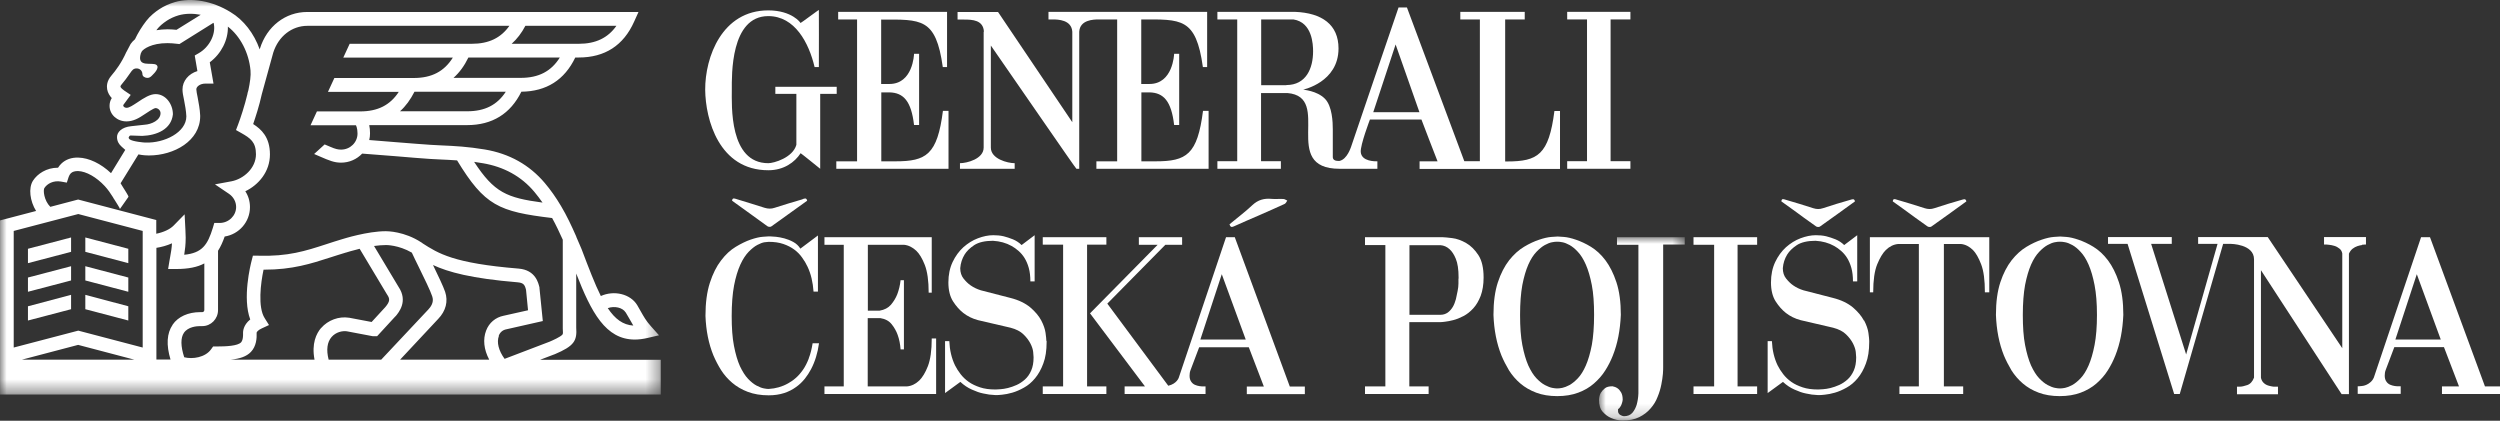 <?xml version="1.0" encoding="UTF-8"?>
<svg id="Layer_2" data-name="Layer 2" xmlns="http://www.w3.org/2000/svg" xmlns:xlink="http://www.w3.org/1999/xlink" viewBox="0 0 187.82 31.61">
  <rect x="0" y="0" width="187.82" height="31.61" fill="#333333" stroke="none"/>
  <defs>
    <style>
      .cls-1 {
        mask: url(#mask);
      }

      .cls-2 {
        fill: #fff;
        fill-rule: evenodd;
      }

      .cls-3 {
        mask: url(#mask-1);
      }
    </style>
    <mask id="mask" x="0" y="0" width="49.64" height="29.62" maskUnits="userSpaceOnUse">
      <g id="mask-2">
        <polygon id="path-1" class="cls-2" points="0 0 49.64 0 49.64 29.62 0 29.62 0 0"/>
      </g>
    </mask>
    <mask id="mask-1" x="120.14" y="17.82" width="6.45" height="13.78" maskUnits="userSpaceOnUse">
      <g id="mask-4">
        <polygon id="path-3" class="cls-2" points="120.14 17.82 126.58 17.82 126.58 31.61 120.14 31.61 120.14 17.82"/>
      </g>
    </mask>
  </defs>
  <g id="Layer_1-2" data-name="Layer 1">
    <g id="Page-1">
      <g id="_-kontakt_mobil_cervena" data-name="-kontakt_mobil_cervena">
        <g id="top-navigation">
          <g id="Group-63">
            <g id="Group-3">
              <g class="cls-1">
                <path id="Fill-1" class="cls-2" d="M37.47,25.22c.1-.26.3-.43.57-.48l2.74-.62-.25-2.47v-.05c-.08-.32-.28-1.31-1.56-1.42-4.91-.4-6.04-1.14-7.24-1.91,0,0,0,0,0-.01h0s-.08-.05-.08-.05c-1.27-.83-2.54-.84-2.66-.84-1.39,0-3.15.56-3.29.6-.42.13-.82.25-1.2.38-1.54.5-2.86.93-5.09.86h-.41s-.1.39-.1.39c-.08.31-.7,2.8-.1,4.4-.54.43-.54.93-.54.99.02.55-.11.68-.15.73-.26.27-1.11.31-1.83.31h-.27l-.15.21c-.44.62-1.4.76-2.02.6-.27-.83-.28-1.46-.02-1.84.31-.45.96-.5,1.22-.5h.16c.65,0,1.18-.54,1.18-1.2v-4.46c.2-.31.36-.67.5-1.07,1.08-.17,1.9-1.1,1.9-2.21,0-.43-.12-.84-.35-1.19,1-.48,1.85-1.47,1.85-2.77s-.65-1.89-1.26-2.28c.17-.5.46-1.37.65-2.25l.86-3.12c.39-1.22,1.39-2.01,2.57-2.01h15.17c-.64.91-1.55,1.35-2.82,1.35h-9.18l-.48,1.04h8.23c-.65,1.04-1.59,1.53-2.94,1.53h-5.96l-.48,1.04h5.32c-.65,1-1.58,1.47-2.9,1.47h-3.25l-.48,1.04h3.41s.12.2.12.62c0,.67-.55,1.21-1.24,1.21-.23,0-.43-.05-.78-.2-.15-.06-.3-.13-.45-.19l-.79.72c.15.06.3.13.44.19.69.3,1.07.46,1.58.46.63,0,1.19-.26,1.59-.68.58.04,1.53.12,2.44.19,1.09.09,2.12.18,2.65.21.27.01.52.03.76.04.45.02.87.04,1.28.07,2.07,3.4,3.13,3.85,7.14,4.33.29.52.55,1.08.8,1.63v6.66c.02.3.02.41-.02.46-.14.18-.76.45-.97.54l-3.38,1.29c-.45-.61-.61-1.25-.43-1.72h0ZM36.74,27.02h-6.68l2.86-3.06c.58-.6.76-1.33.52-2.04-.14-.41-.52-1.2-.91-2.01,1.14.53,2.86,1.01,6.37,1.3.42.04.53.18.62.57l.15,1.53-1.83.41c-.61.12-1.1.53-1.32,1.12-.25.65-.17,1.42.23,2.17h0ZM24.69,27.02c-.19-.74-.11-1.32.22-1.7.32-.37.81-.48,1.15-.43l1.95.37h.05s.27,0,.27,0l1.38-1.5h.01c.24-.29.95-1.13.22-2.21l-1.84-3.07c.3-.04.61-.07.9-.07h.01s.93-.01,1.93.57c.13.29.32.67.53,1.1.39.79.87,1.78,1,2.18.04.13.17.51-.29.99l-3.54,3.77h-3.95ZM24.13,24.63c-.37.43-.73,1.18-.5,2.39h-6.29c.68-.07,1.17-.23,1.51-.58.41-.43.45-1.03.43-1.45.01-.04.08-.18.39-.32l.54-.25-.32-.51c-.54-.83-.3-2.66-.09-3.65h.05c2.13,0,3.51-.45,4.97-.92.38-.12.77-.25,1.18-.37h.01s.43-.14,1.01-.28l2.05,3.42.02.03c.2.3.23.49-.14.93l-1.03,1.12-1.69-.32h-.01c-.76-.12-1.58.18-2.09.77h0ZM12.97,24.4c-.44.64-.49,1.51-.16,2.61h-1.06v-8.39c.38-.06.79-.17,1.17-.34-.02.37-.07.65-.14,1.04-.02.09-.03.18-.05.28l-.1.61h.61c.91,0,1.59-.14,2.11-.42v3.5c0,.09-.07.16-.15.16h-.16c-.9,0-1.66.34-2.07.94h0ZM10.72,26.11l-4.84-1.27-4.85,1.27v-8.76l4.85-1.27,4.84,1.27v8.76ZM1.65,27.02l4.22-1.11,4.22,1.11H1.65ZM3.34,14.12c.2-.31.66-.58,1.24-.48l.44.08.14-.43c.04-.11.09-.2.16-.27.12-.12.31-.17.54-.17.62.02,1.39.46,2.02,1.14.23.25.43.54.61.83.03.06.07.13.11.18.05.08.09.15.1.16.02.04.33.51.31.54.21-.3.43-.61.64-.91,0,0,0-.04-.02-.08-.05-.1-.16-.28-.23-.39-.02-.03-.03-.05-.05-.08,0,0,0,0,0,0,0-.01-.03-.06-.07-.11-.07-.11-.17-.27-.22-.36l1.34-2.17c.34.07.62.08.76.08h.03c1.89,0,3.85-1.1,3.85-2.95v-.04c-.02-.5-.12-.98-.19-1.37-.05-.25-.1-.49-.1-.61,0-.2.28-.43.68-.43h.61l-.28-1.6c.86-.64,1.39-1.68,1.36-2.68.93.72,1.58,1.96,1.7,3.29.04.38-.04.92-.16,1.49l-.07.24h.01c-.22.93-.54,1.88-.71,2.33l-.16.42.39.22c.69.39,1.11.68,1.11,1.6,0,1.05-.94,1.86-1.84,2.03l-1.24.23,1.05.71c.34.23.54.6.54.99,0,.66-.56,1.2-1.24,1.2h-.4l-.11.37c-.39,1.27-.8,1.89-2.15,2.02.06-.38.11-.76.11-1.28,0-.12-.01-.47-.02-.58l-.06-1.18-.82.84c-.28.29-.77.51-1.31.62v-1.03l-5.87-1.54-2.09.55c-.47-.47-.56-1.25-.44-1.43h0ZM9.68,10.31c.02-.07.07-.13.13-.13l.88.03c1.08-.04,2.18-.49,2.3-1.62,0-.77-.54-1.52-1.3-1.52-.41,0-.87.28-1.38.63-.34.22-.6.4-.8.4-.14,0-.25-.09-.25-.17,0-.01,0-.03,0-.04l.56-.76-.49-.33c-.1-.07-.27-.2-.28-.3,0-.05.06-.13.08-.15.2-.24.43-.53.67-.89.14-.2.23-.32.47-.32s.43.19.43.43c0,.16.17.28.38.28s.31-.15.44-.28c0,0,.5-.47.24-.69-.3-.25-1.52.26-1.18-.87l.08-.16c.13-.17.71-.61,1.92-.61.23,0,.47.02.72.05l.18.02,2.56-1.6c.02.05.03.09.03.09v.02c.14.78-.35,1.72-1.13,2.17l-.31.18.2,1.17c-.66.2-1.12.74-1.12,1.38,0,.22.05.48.12.81.07.37.15.78.17,1.21,0,1.21-1.66,2.02-3.06,1.97h-.04c-.06,0-.95-.07-1.17-.25-.04-.03-.08-.1-.06-.16h0ZM11.8,2.2c.16-.21.42-.44.74-.65.24-.16.57-.31.88-.4.5-.14,1.07-.15,1.66-.04l-1.82,1.13c-.23-.02-.45-.04-.66-.04-.31,0-.59.03-.85.07.02-.02.04-.05.05-.07h0ZM39.46,1.94h6.85c-.64.91-1.56,1.35-2.82,1.35h-5.05c.4-.36.75-.81,1.03-1.35h0ZM39.12,5.85h-5.05c.45-.4.82-.91,1.12-1.53h6.87c-.65,1.04-1.59,1.53-2.94,1.53h0ZM35.1,8.36h-5.05c.43-.38.79-.88,1.09-1.47h6.86c-.65,1-1.58,1.47-2.9,1.47h0ZM36.26,12.26c1.6.27,2.91.99,3.89,2.16.21.25.41.52.61.8-2.69-.36-3.63-.75-5.14-3.06.2.03.41.06.63.1h0ZM47,23.46c.1.16.18.31.27.46.1.18.2.35.31.54-.78-.05-1.37-.49-1.92-1.31.5-.18,1.11-.05,1.34.32h0ZM40.6,27.02l1.05-.4h.01c1.49-.63,1.7-1.02,1.63-2.02v-4.05c1.13,2.91,2.21,4.96,4.4,4.96.3,0,.62-.04.96-.12l.86-.2-.59-.66c-.38-.42-.56-.75-.77-1.12-.09-.15-.18-.31-.28-.49-.51-.84-1.74-1.13-2.73-.68-.45-.9-.9-2.08-1.45-3.53l-.12-.28c-.09-.22-.19-.43-.28-.65v-.04h-.01c-.34-.77-.7-1.54-1.13-2.26-.39-.66-.79-1.22-1.22-1.73-1.15-1.36-2.66-2.21-4.51-2.52-1.28-.21-2.18-.26-3.33-.31-.24-.01-.48-.02-.75-.04-.52-.03-1.59-.12-2.62-.2-.7-.06-1.41-.12-1.98-.16.04-.16.06-.33.06-.5,0-.23-.02-.44-.06-.62h7.35c1.89,0,3.26-.85,4.08-2.51,1.88-.02,3.24-.88,4.05-2.57h.26c1.96,0,3.36-.9,4.16-2.69l.33-.73h-24.89c-1.64,0-3.03,1.08-3.55,2.75l-.02.06c-.42-1.19-1.2-2.21-2.19-2.8C15.96.07,14.38-.21,13.13.16c-.41.12-.83.31-1.16.53-.29.19-.69.5-.98.88-.32.41-.63.91-.85,1.38-.14.12-.25.24-.33.36l-.3.57-.02.03c-.36.81-.79,1.38-1.13,1.78-.34.4-.35.77-.31,1.02.05.27.19.49.34.65v.02c-.11.17-.16.37-.16.57,0,.66.57,1.17,1.27,1.17.51,0,.93-.24,1.37-.54.18-.12.65-.44.81-.46.2,0,.38.18.38.38,0,.54-.69.84-1.19.87l-1.01.11c-.73.07-1.07.46-1.07.81s.17.55.28.66l.08.08.26.23-1.07,1.75c-.76-.72-1.66-1.15-2.45-1.17-.51-.02-.96.14-1.28.45-.09.09-.18.19-.25.31h-.02c-.85,0-1.53.46-1.86.97-.36.56-.23,1.54.23,2.28l-2.71.71v13.08h49.64v-2.61h-9.04Z"/>
              </g>
            </g>
            <polygon id="Fill-4" class="cls-2" points="9.64 18.69 6.41 17.84 6.41 18.92 9.64 19.77 9.64 18.69"/>
            <polygon id="Fill-6" class="cls-2" points="2.1 19.77 5.34 18.92 5.34 17.84 2.1 18.69 2.1 19.77"/>
            <polygon id="Fill-8" class="cls-2" points="2.1 21.92 5.34 21.07 5.34 20 2.1 20.85 2.1 21.92"/>
            <polygon id="Fill-10" class="cls-2" points="9.64 20.85 6.41 20 6.41 21.07 9.64 21.92 9.64 20.85"/>
            <polygon id="Fill-12" class="cls-2" points="9.64 23.01 6.41 22.15 6.41 23.23 9.64 24.08 9.64 23.01"/>
            <polygon id="Fill-14" class="cls-2" points="2.1 24.08 5.34 23.23 5.34 22.15 2.1 23.01 2.1 24.08"/>
            <path id="Fill-16" class="cls-2" d="M60.3,14.97c-.7.21-1.41.41-2.1.64-.26.09-.5.08-.76,0-.71-.23-1.42-.44-2.13-.66-.13-.04-.29-.11-.31.13.29.21.56.4.82.59.61.44,1.22.89,1.84,1.33.07.05.23.06.29.01.9-.64,1.79-1.28,2.69-1.93-.05-.25-.21-.16-.34-.12"/>
            <path id="Fill-18" class="cls-2" d="M67.28,12.12h-1.07v-5.18h.62c1.04.03,1.63.64,1.84,2.45h.38v-5.35s-.38,0-.38,0c0,.03-.07,2.3-1.89,2.27h-.58V1.47c3.01,0,4.11-.15,4.63,3.57h.32V.89h-8.18v.57h1.42v10.66h-1.56v.56h8.43v-4.35h-.42c-.42,3.29-1.25,3.79-3.56,3.79"/>
            <path id="Fill-20" class="cls-2" d="M57.73,12.79c1.16,0,1.98-.6,2.42-1.28,0-.02,1.47,1.17,1.47,1.17v-5.63h1.24v-.53h-4.61v.53h1.58v3.83c-.27.97-1.69,1.38-2.11,1.38-2.95,0-2.74-4.36-2.74-5.52,0-1.07-.11-5.53,2.74-5.53,2,0,3.05,2.01,3.48,3.83h.32c0-.75.01-4.29,0-4.29,0-.03-1.37,1-1.38.98.03,0-.63-.95-2.42-.95-3.48,0-4.75,3.51-4.74,5.96.02,2.24,1.04,6.05,4.74,6.05"/>
            <path id="Fill-22" class="cls-2" d="M96.64,6.4h-1.89V1.46h2.42c1.42.22,1.48,1.88,1.48,2.4,0,1.28-.53,2.53-2.01,2.53h0ZM104.85,3.34l1.79,5.09h-3.47l1.68-5.09ZM103.49,12.12c-.16,0-1.2.03-1.26-.7-.04-.53.69-2.44.69-2.44h3.87s1.2,3.14,1.21,3.14h-1.35v.57h10.55v-4.35h-.42c-.42,3.29-1.25,3.79-3.56,3.79h-.14V1.46h1.47v-.57h-4.84v.57h1.47v10.65h-1.17l-4.31-11.55h-.63s-3.58,10.48-3.58,10.51c0-.03-.27.9-.86,1.02-.54.03-.5-.26-.5-.36v-2.02c0-.53-.04-1.73-.59-2.29-.61-.62-1.65-.67-1.63-.69,0,0,2.65-.55,2.65-3.09,0-1.78-1.23-2.67-3.28-2.75h-5.82v.57h1.49v10.65h-1.49v.57h4.77v-.57h-1.49v-5.12h1.98c3.44.29-.59,5.69,3.92,5.69h2.84v-.57Z"/>
            <path id="Fill-24" class="cls-2" d="M73.9,2.38v8.71c0,.85-1.26,1.17-1.78,1.17h0v.42h4.11v-.42c-.53,0-1.79-.32-1.79-1.17V3.42c2.22,3.19,6.39,9.27,6.43,9.26h.21V2.38c.06-.89,1.06-.92,1.48-.92h1.37v10.66h-1.56v.56h8.43v-4.35h-.42c-.42,3.29-1.24,3.79-3.56,3.79h-1.07v-5.18h.62c1.04.03,1.63.64,1.84,2.45h.38v-5.35s-.38,0-.38,0c0,.03-.08,2.3-1.89,2.27h-.58V1.46c3,0,4.11-.15,4.63,3.58h.32V.89h-11.92v.57h.31c.42,0,1.42.03,1.48.92h0v6.8l-5.58-8.28h-3.04v.57h.5c.6,0,1.44.03,1.48.92"/>
            <polygon id="Fill-26" class="cls-2" points="122.49 12.11 121 12.11 121 1.46 122.49 1.46 122.49 .89 117.74 .89 117.74 1.46 119.23 1.46 119.23 12.11 117.74 12.11 117.74 12.68 122.49 12.68 122.49 12.11"/>
            <path id="Fill-28" class="cls-2" d="M136.44,17.01c.07.05.22.06.29.01.88-.62,1.76-1.26,2.63-1.89-.05-.24-.21-.15-.34-.12-.69.2-1.38.4-2.06.63-.26.09-.49.08-.74,0-.69-.23-1.39-.43-2.09-.64-.13-.04-.28-.11-.3.13.28.2.55.39.81.58.6.44,1.2.88,1.8,1.3"/>
            <path id="Fill-30" class="cls-2" d="M144.81,17.01c.07.05.22.06.29.01.88-.62,1.76-1.26,2.63-1.89-.05-.24-.21-.15-.34-.12-.69.2-1.38.4-2.06.63-.26.09-.49.08-.74,0-.69-.23-1.39-.43-2.09-.64-.13-.04-.28-.11-.3.13.28.2.55.39.81.58.6.44,1.2.88,1.8,1.3"/>
            <path id="Fill-32" class="cls-2" d="M60.76,26.94c-.13.33-.27.61-.44.85-.17.24-.35.45-.54.61-.19.17-.39.3-.57.4-.44.25-.93.39-1.45.42h-.05c-.06,0-.16-.01-.32-.04s-.34-.1-.55-.21c-.21-.11-.42-.28-.64-.51-.22-.23-.42-.55-.61-.95-.18-.4-.33-.91-.45-1.53-.12-.62-.17-1.36-.17-2.24s.06-1.67.18-2.3c.12-.62.28-1.14.47-1.56.19-.42.41-.74.63-.97.23-.23.44-.4.65-.51.21-.11.39-.18.54-.2.16-.02.26-.03.3-.03h.02c.41,0,.77.05,1.09.16.32.11.59.25.82.42.23.17.43.37.59.6.16.22.3.45.41.69.26.55.4,1.17.45,1.87h.33v-4.22l-1.32.99c-.13-.21-.31-.38-.53-.5-.22-.12-.45-.21-.67-.27-.23-.06-.44-.1-.63-.12-.19-.02-.34-.03-.44-.03h-.12s-.19.01-.44.03c-.25.02-.55.09-.9.21-.35.12-.72.3-1.12.54-.4.24-.77.58-1.11,1.03-.34.44-.62,1-.84,1.68-.22.68-.33,1.51-.33,2.48.04,1.11.24,2.1.6,2.98.16.37.35.74.57,1.09.23.36.51.68.84.96.33.28.72.51,1.17.68.45.17.97.26,1.57.26.43,0,.82-.06,1.16-.17.34-.11.63-.26.89-.45.26-.18.47-.39.66-.62.18-.23.34-.47.47-.72.3-.57.5-1.22.6-1.95h-.48c-.07.43-.16.8-.29,1.13"/>
            <path id="Fill-34" class="cls-2" d="M69.71,27.51c-.19.49-.41.84-.64,1.07-.28.27-.59.42-.93.45h-2.95v-5.13h.95c.37.06.65.21.85.46.2.25.35.52.45.8.12.33.19.69.22,1.09h.25v-5.2h-.25c-.04.38-.13.74-.25,1.06-.11.28-.27.54-.47.78-.21.24-.49.39-.86.45h-.88v-4.95h2.71c.34.03.65.19.93.45.23.22.45.58.64,1.07.19.49.29,1.18.29,2.08h.23v-4.17h-8.06v.57h1.45v10.64h-1.45v.57h8.39v-4.17h-.33c0,.9-.1,1.59-.29,2.08"/>
            <path id="Fill-36" class="cls-2" d="M78.61,25.61c0-.11-.02-.31-.06-.6-.04-.29-.15-.6-.32-.93-.18-.34-.45-.66-.82-.98-.37-.31-.87-.56-1.51-.72l-2.21-.57c-.29-.09-.54-.21-.77-.37-.19-.13-.37-.31-.53-.51s-.25-.47-.25-.78c.03-.38.14-.72.33-1.03.16-.26.4-.49.73-.71.33-.21.8-.32,1.4-.32.52.03.99.16,1.4.39.18.1.35.22.52.37.17.15.32.32.45.53.13.21.24.46.32.75.08.29.12.63.12,1.01h.32v-3.47l-.98.74c-.19-.19-.41-.33-.65-.43-.24-.1-.48-.17-.7-.23-.26-.06-.52-.08-.78-.08-.37,0-.75.08-1.15.23-.4.15-.76.38-1.09.67-.33.3-.6.67-.81,1.11-.21.44-.32.96-.32,1.54s.12,1.06.35,1.42c.23.36.49.65.77.87.32.25.69.43,1.1.54l2.45.57c.42.11.75.28.97.5.23.22.4.45.52.68s.19.45.21.64c.02.19.03.32.03.39v.03c0,.38-.06.71-.18.98-.12.28-.28.5-.47.67-.19.17-.4.31-.62.41-.23.1-.45.18-.66.23-.21.05-.4.08-.56.09-.16.01-.27.02-.34.02h-.05c-.43,0-.81-.05-1.14-.16-.33-.11-.61-.24-.85-.41-.24-.17-.44-.36-.61-.58-.17-.22-.31-.44-.42-.66-.26-.54-.4-1.14-.43-1.82h-.32v3.9l1.15-.84c.27.25.55.44.87.58.31.14.59.24.85.29.3.07.6.11.9.12h.07c.09,0,.24,0,.46-.03.22-.02.47-.07.75-.15.28-.08.58-.21.88-.38.31-.17.58-.4.83-.7.25-.3.46-.67.62-1.11.17-.44.25-.98.25-1.62v-.08Z"/>
            <path id="Fill-38" class="cls-2" d="M109.57,20.94c0,.08,0,.2,0,.36,0,.16-.02.35-.06.55s-.08.41-.13.62c-.06.21-.13.41-.23.58-.1.17-.23.32-.38.43-.16.11-.34.17-.55.17h-2.33v-5.23h2.33c.26.02.48.12.68.3.18.16.34.4.47.72.14.33.21.8.21,1.41v.08ZM110.15,18.26c-.35-.2-.7-.33-1.04-.37-.34-.04-.59-.07-.75-.07h-5.81v.59h1.53v10.62h-1.53v.57h4.78v-.57h-1.45v-4.83h2.35s.16,0,.33-.03c.18-.02.39-.06.62-.12.24-.06.49-.16.76-.3.27-.14.51-.33.74-.58.23-.25.41-.56.56-.94.14-.38.22-.84.22-1.38,0-.72-.13-1.28-.39-1.68-.26-.4-.57-.71-.92-.91h0Z"/>
            <path id="Fill-40" class="cls-2" d="M119.59,25.92c-.12.62-.27,1.13-.45,1.54-.18.41-.38.73-.6.96-.22.23-.43.4-.63.51-.21.11-.39.18-.54.21-.16.03-.27.04-.33.04h-.1c-.06,0-.16-.01-.32-.04-.16-.03-.34-.1-.55-.21-.21-.11-.42-.28-.64-.51-.22-.23-.42-.55-.61-.96-.18-.41-.33-.92-.45-1.54-.12-.62-.17-1.37-.17-2.26s.06-1.64.17-2.25c.12-.61.27-1.12.45-1.53.18-.41.39-.73.61-.96.22-.23.43-.4.63-.51.2-.11.38-.18.54-.21.16-.03.27-.04.34-.04h.1c.07,0,.18.01.34.04.16.03.34.1.54.21.2.11.41.28.62.51.22.23.42.55.6.96.18.41.33.92.45,1.54.12.62.17,1.36.17,2.24s-.06,1.64-.17,2.26M121.17,26.71c.36-.9.55-1.91.6-3.05,0-.96-.11-1.78-.33-2.45-.22-.67-.5-1.22-.83-1.66-.33-.44-.7-.77-1.09-1.01-.39-.24-.77-.41-1.12-.53-.35-.12-.65-.19-.91-.21-.26-.02-.41-.03-.45-.03h-.03s-.2.01-.46.03c-.26.02-.57.09-.92.21-.36.12-.73.29-1.13.53-.4.24-.77.57-1.12,1.01-.34.44-.63.99-.85,1.66-.22.67-.33,1.48-.33,2.45.04,1.13.24,2.15.6,3.05.16.38.35.75.57,1.12.23.36.51.69.85.98.34.29.74.52,1.19.69.45.17.98.26,1.58.26s1.13-.09,1.58-.26c.46-.17.85-.4,1.18-.69.33-.29.62-.61.85-.98.23-.36.42-.74.57-1.12"/>
            <polygon id="Fill-42" class="cls-2" points="127.23 18.39 128.78 18.39 128.78 29.03 127.23 29.03 127.23 29.6 132.01 29.6 132.01 29.03 130.54 29.03 130.54 18.39 132.01 18.39 132.01 17.82 127.23 17.82 127.23 18.39"/>
            <g id="Group-46">
              <g class="cls-3">
                <path id="Fill-44" class="cls-2" d="M126.58,17.82h-5.1v.57h1.61v11.16c-.01.31-.06.6-.13.86-.07.22-.17.42-.32.6-.15.17-.36.26-.64.26-.08-.01-.15-.03-.22-.07-.06-.02-.11-.06-.15-.11-.04-.05-.07-.11-.07-.18v-.17c.07-.04.12-.1.17-.18.05-.07.09-.15.11-.23.03-.09.06-.18.07-.29,0-.24-.04-.42-.12-.56-.08-.14-.17-.24-.27-.31-.12-.08-.25-.13-.38-.15-.26,0-.45.05-.58.16-.13.11-.23.22-.3.34-.08.15-.12.32-.13.52,0,.39.09.69.28.9.19.21.39.36.62.46.27.12.56.19.88.19.49,0,.9-.08,1.24-.25.34-.17.62-.38.85-.65.23-.26.41-.55.53-.87.13-.31.22-.62.28-.92.06-.3.1-.57.12-.81.02-.24.02-.41.02-.51v-9.21h1.62v-.57Z"/>
              </g>
            </g>
            <path id="Fill-47" class="cls-2" d="M140.03,24.08c-.18-.34-.45-.66-.82-.98-.37-.31-.87-.56-1.51-.72l-2.21-.57c-.29-.09-.54-.21-.77-.37-.19-.13-.37-.31-.53-.51-.17-.21-.25-.47-.25-.78.03-.38.14-.72.33-1.03.16-.26.4-.49.73-.71.33-.21.8-.32,1.4-.32.52.03.99.16,1.4.39.18.1.35.22.52.37.17.15.32.32.45.53.13.21.24.46.32.75.08.29.12.63.12,1.01h.32v-3.47l-.98.74c-.19-.19-.41-.33-.65-.43-.24-.1-.48-.17-.7-.23-.26-.06-.52-.08-.78-.08-.37,0-.75.08-1.15.23-.4.15-.76.38-1.09.67-.33.3-.6.67-.81,1.11-.21.44-.32.96-.32,1.54s.12,1.06.35,1.42c.23.36.49.65.77.87.32.25.69.43,1.1.54l2.45.57c.42.11.75.28.97.5.23.22.4.45.52.68.12.24.19.45.21.64.02.19.03.32.03.39v.03c0,.38-.06.71-.18.98-.12.27-.28.5-.47.67-.19.17-.4.31-.62.41-.23.1-.45.18-.66.23-.21.05-.4.08-.56.09-.16.01-.27.02-.34.02h-.05c-.43,0-.81-.05-1.14-.16-.33-.11-.61-.24-.85-.41-.24-.17-.44-.36-.61-.58-.17-.22-.31-.44-.42-.66-.26-.54-.4-1.14-.43-1.82h-.32v3.9l1.15-.84c.27.25.55.44.87.58.31.14.59.24.85.29.3.07.6.11.9.12h.07c.09,0,.24,0,.46-.03.22-.02.47-.07.75-.15.28-.08.58-.21.88-.38.31-.17.58-.4.83-.7.25-.3.46-.67.62-1.11.17-.44.25-.98.25-1.62v-.08c0-.11-.02-.31-.06-.6-.04-.29-.15-.6-.32-.93"/>
            <path id="Fill-49" class="cls-2" d="M140.48,21.96h.25c0-.91.1-1.61.3-2.1.2-.49.42-.85.65-1.08.28-.27.59-.42.93-.45h1.55v10.7h-1.46v.57h4.79v-.57h-1.45v-10.7h1.28c.33.03.63.19.9.45.22.22.43.58.62,1.08.19.49.28,1.19.28,2.1h.33v-4.14h-8.97v4.14Z"/>
            <path id="Fill-51" class="cls-2" d="M157.36,25.92c-.12.62-.27,1.13-.45,1.54-.18.41-.38.73-.6.96-.22.23-.43.4-.63.51-.21.11-.39.18-.54.21-.16.03-.27.04-.33.04h-.1c-.06,0-.16-.01-.32-.04s-.34-.1-.55-.21c-.21-.11-.42-.28-.64-.51-.22-.23-.42-.55-.61-.96-.18-.41-.33-.92-.45-1.54-.12-.62-.17-1.37-.17-2.26s.06-1.64.17-2.25c.12-.61.27-1.12.45-1.53.18-.41.39-.73.61-.96.22-.23.43-.4.63-.51.2-.11.38-.18.54-.21.16-.03.27-.04.34-.04h.1c.07,0,.18.01.34.04.16.03.34.1.54.21.2.11.41.28.62.51.22.23.42.55.6.96.18.41.33.92.45,1.54.12.62.18,1.36.18,2.24s-.06,1.64-.18,2.26M158.36,19.55c-.33-.44-.7-.77-1.09-1.01-.39-.24-.77-.41-1.12-.53-.35-.12-.65-.19-.91-.21-.26-.02-.41-.03-.45-.03h-.03s-.2.01-.46.03c-.26.02-.57.09-.92.21-.36.12-.73.29-1.13.53-.4.24-.77.57-1.12,1.01-.34.44-.63.99-.85,1.66-.22.67-.33,1.48-.33,2.45.04,1.13.24,2.15.6,3.05.16.38.35.75.57,1.12.23.36.51.69.85.98.34.29.73.52,1.19.69.45.17.98.26,1.58.26s1.13-.09,1.58-.26c.45-.17.85-.4,1.18-.69.33-.29.62-.61.85-.98.23-.36.42-.74.57-1.12.36-.9.55-1.91.6-3.05,0-.96-.11-1.78-.33-2.45-.22-.67-.5-1.22-.83-1.66"/>
            <path id="Fill-53" class="cls-2" d="M177.44,18.39c.11-.01.19-.02.24-.02h.07v-.56h-3.15v.56h.08c.07,0,.16,0,.29.02.13.01.26.04.4.08.14.04.27.11.38.2.12.09.19.21.22.37v7.12l-5.6-8.35h-2.81s0,0,0,0h-2.42v.51h1.46l-2.36,8.31-2.63-8.31h1.55v-.51h-4.79v.51h1.47l3.5,11.28h.42l3.26-11.28h.56s1.76.01,1.76,1.16v8.89c-.11.29-.28.48-.51.56-.23.08-.42.12-.57.12-.02,0-.05,0-.07,0-.03,0-.05,0-.08,0h-.05v.57h3.08v-.57h-.07s-.05,0-.07,0c-.03,0-.06,0-.09,0-.08,0-.17,0-.28-.03-.11-.02-.22-.05-.32-.09s-.2-.11-.28-.2c-.08-.09-.14-.21-.17-.35v-8.08l6.06,9.31h.55v-10.55c.07-.16.16-.28.27-.37.12-.09.24-.16.37-.2.13-.04.24-.07.35-.08"/>
            <path id="Fill-55" class="cls-2" d="M179.96,25.51l1.61-4.91,1.8,4.91h-3.41ZM186.69,29.03l-4.13-11.21h-.67l-3.55,10.55c-.07.15-.15.26-.26.35-.11.09-.21.16-.32.2-.11.05-.22.07-.32.08-.1.01-.18.02-.23.02h-.08v.57h3.23v-.57h-.15c-.08,0-.18,0-.3-.02-.12-.02-.24-.05-.35-.1s-.21-.13-.28-.24c-.08-.11-.12-.26-.12-.44,0-.15.02-.29.07-.42l.65-1.72h3.73l1.13,2.95h-1.28v.57h4.36v-.57h-1.13Z"/>
            <polygon id="Fill-57" class="cls-2" points="81.67 18.38 83.12 18.38 83.12 17.82 78.34 17.82 78.34 18.38 79.87 18.38 79.87 29.03 78.34 29.03 78.34 29.6 83.12 29.6 83.12 29.03 81.67 29.03 81.67 18.38"/>
            <path id="Fill-59" class="cls-2" d="M92.69,17.01c.64-.29,1.29-.57,1.94-.85.63-.28,1.26-.55,1.88-.84.09-.04.14-.16.2-.25-.1-.04-.19-.12-.29-.12-.3-.02-.6.02-.9-.01-.54-.05-1,.07-1.42.46-.54.51-1.14.96-1.73,1.45.06.2.14.24.32.16"/>
            <path id="Fill-61" class="cls-2" d="M90.18,25.51l1.61-4.91,1.8,4.91h-3.41ZM92.78,17.82h-.67l-3.55,10.55s-.14.46-.79.61l-4.58-6.17,4.36-4.42h1.26v-.57h-3.25v.57h1.41l-5.08,5.15,4.13,5.49h-1.53v.57h6.08v-.57h-.15c-.08,0-.18,0-.3-.02-.12-.02-.24-.05-.35-.1-.11-.05-.21-.13-.28-.24-.08-.11-.12-.26-.12-.44,0-.15.02-.29.07-.42l.65-1.72h3.73l1.13,2.95h-1.28v.57h4.36v-.57h-1.13l-4.13-11.21Z"/>
          </g>
        </g>
      </g>
    </g>
  </g>
</svg>